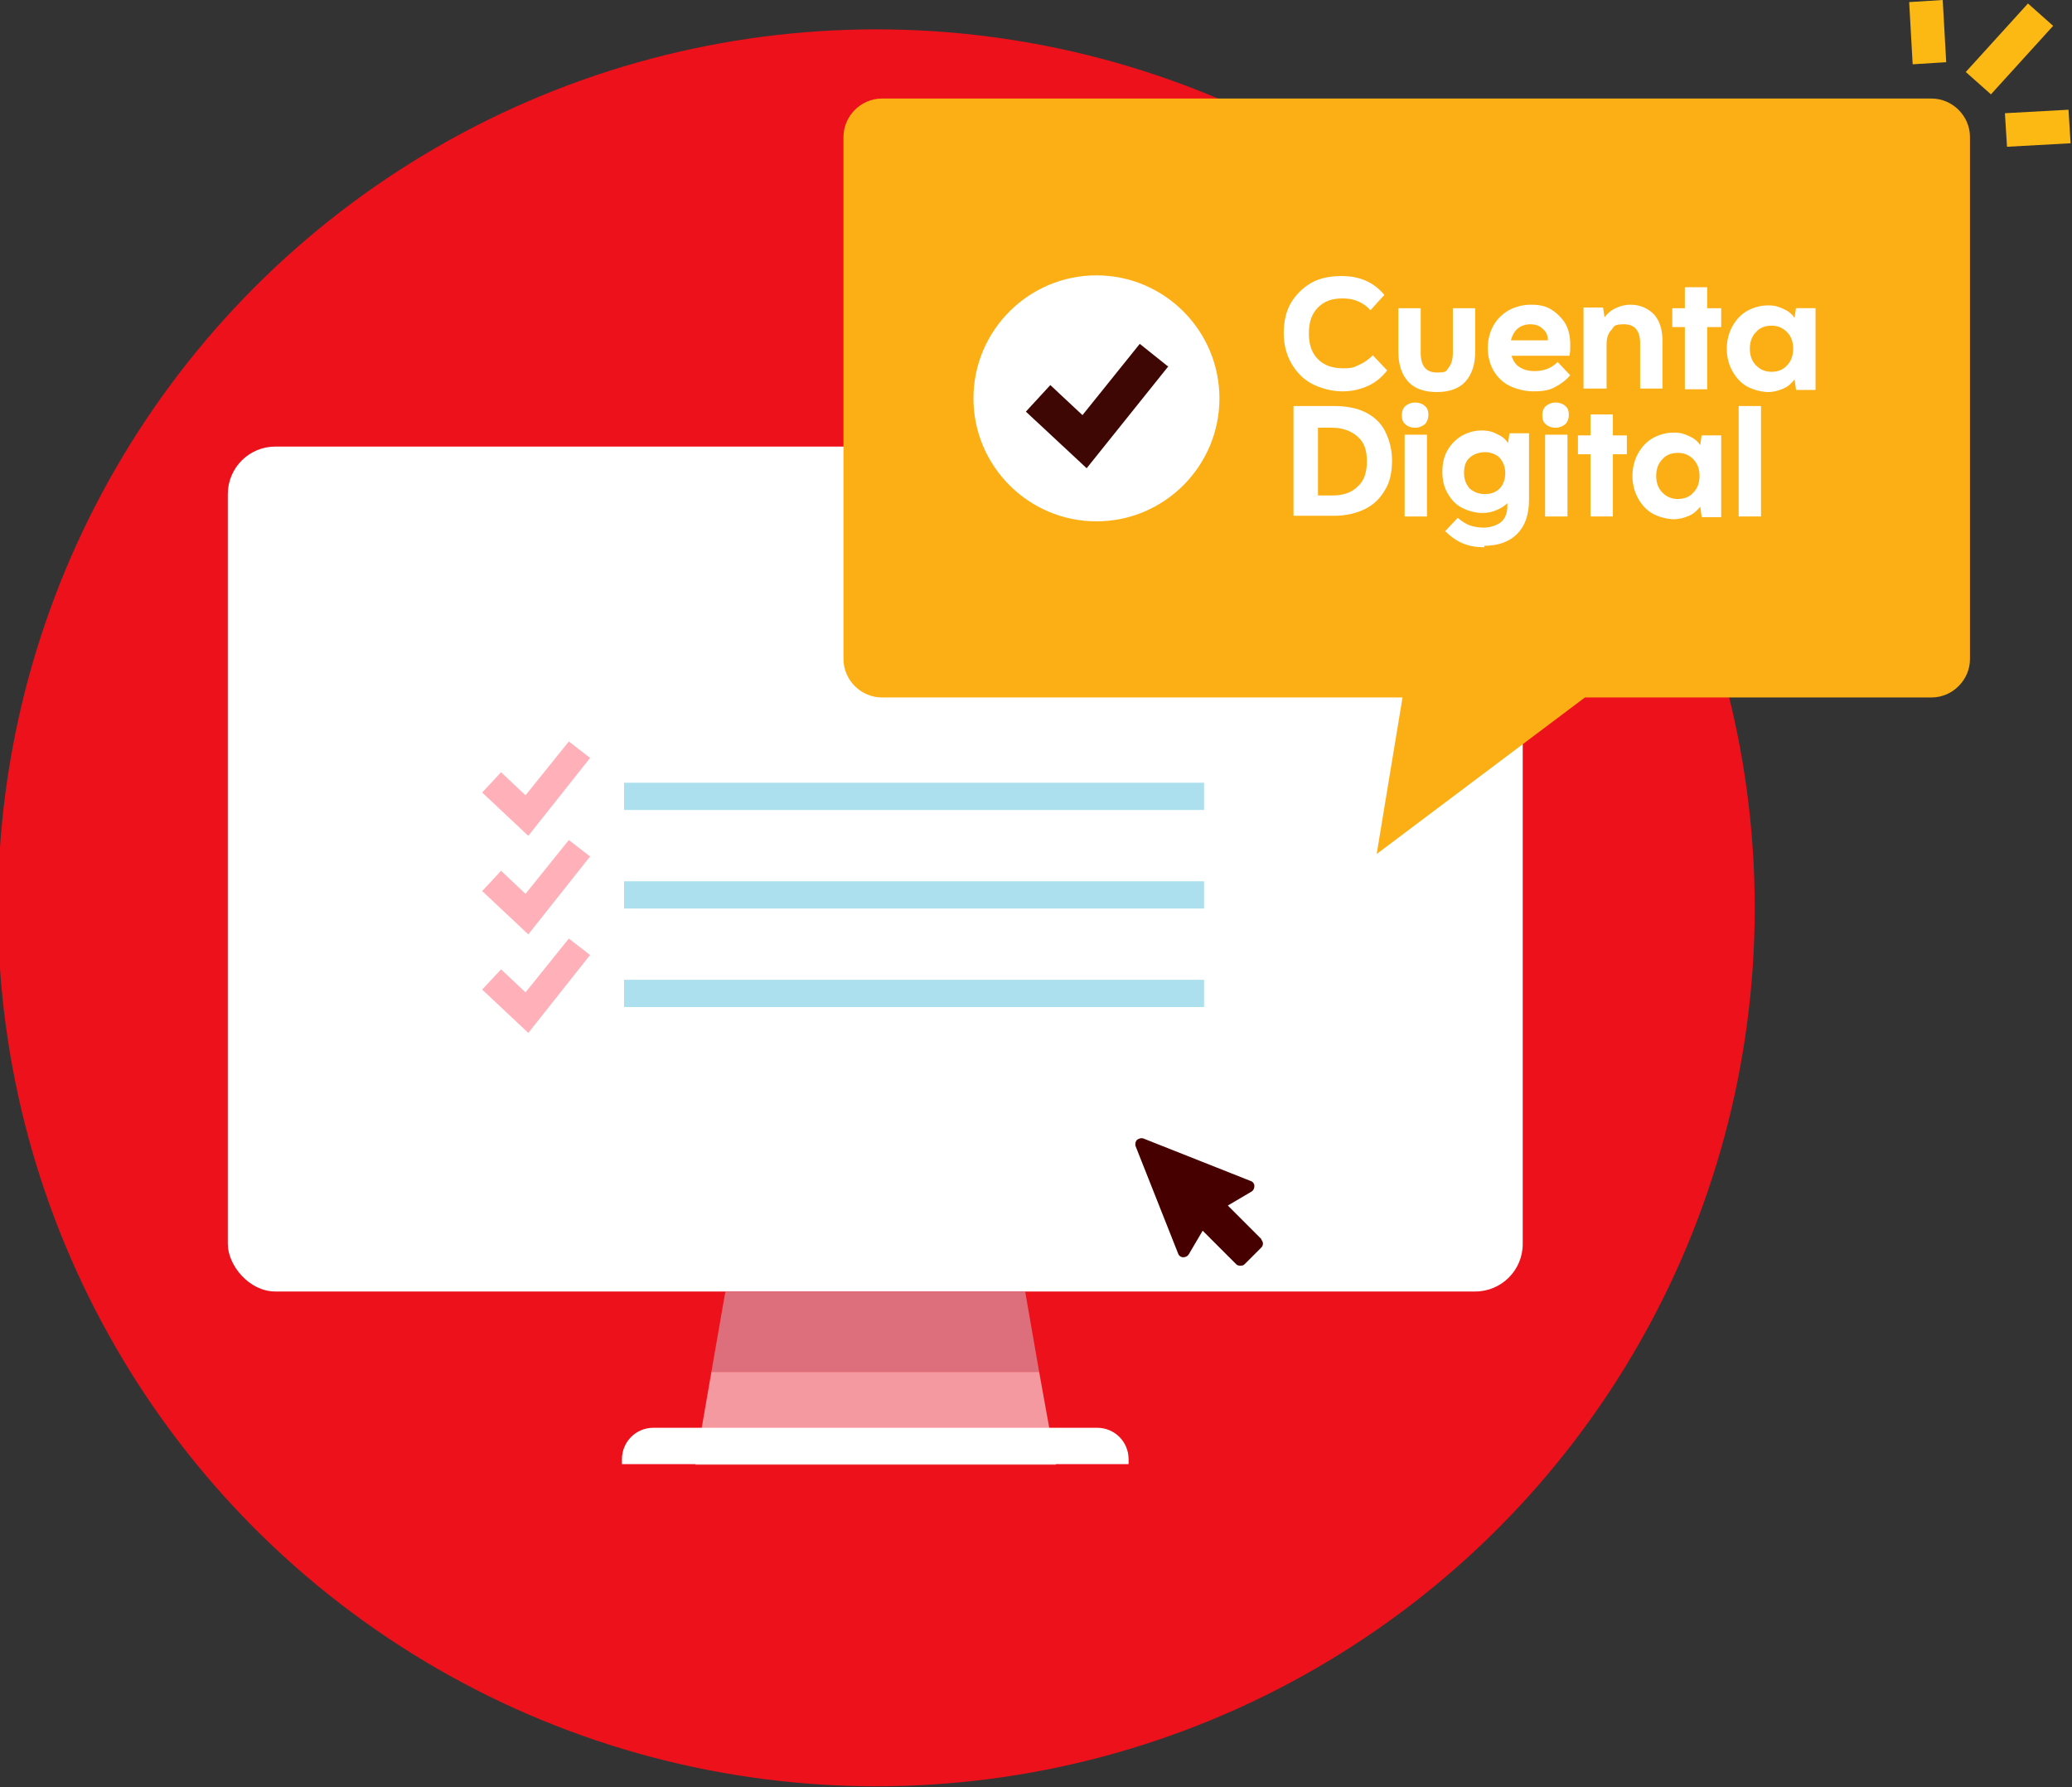 <?xml version="1.0" encoding="UTF-8"?>
<svg id="Layer_1" xmlns="http://www.w3.org/2000/svg" version="1.1" viewBox="0 0 296.5 255.7">
  <rect x="0" y="0" width="296.5" height="255.7" fill="#333333" stroke="none"/>
  <!-- Generator: Adobe Illustrator 29.5.1, SVG Export Plug-In . SVG Version: 2.1.0 Build 141)  -->
  <defs>
    <style>
      .st0 {
        fill: #460000;
      }

      .st1 {
        fill: #fcaf15;
      }

      .st2 {
        isolation: isolate;
      }

      .st3 {
        fill: #dd6f7c;
      }

      .st4 {
        fill: #fff;
      }

      .st5 {
        fill: #3e0703;
      }

      .st5, .st6, .st7 {
        fill-rule: evenodd;
      }

      .st8 {
        fill: #ec111a;
      }

      .st6 {
        fill: #fdb913;
      }

      .st9 {
        fill: #f4999f;
      }

      .st10 {
        fill: #ade0ee;
      }

      .st7 {
        fill: #ffb0b8;
      }
    </style>
  </defs>
  <g>
    <circle class="st8" cx="125.4" cy="129.9" r="125.7"/>
    <path class="st6" d="M293.8,3.7l-8.9,9.8-3.6-3.2,8.9-9.8,3.6,3.2ZM278,0l.5,8.9-4.8.3-.5-8.9L278,0ZM286.9,16.2l9.1-.5.3,4.8-9.1.5-.3-4.8Z"/>
    <rect class="st4" x="32.6" y="63.9" width="185.3" height="120.9" rx="6.8" ry="6.8"/>
    <g>
      <polygon class="st9" points="99.5 209.6 151.1 209.6 148.7 196.3 101.8 196.3 99.5 209.6"/>
      <polygon class="st3" points="103.8 184.8 101.8 196.3 148.7 196.3 146.7 184.8 103.8 184.8"/>
    </g>
    <path class="st4" d="M93.6,204.3h63.4c2.5,0,4.5,2,4.5,4.5v.7h-72.5v-.7c0-2.5,2-4.5,4.5-4.5h0Z"/>
    <path class="st7" d="M84.5,108.5l-3.1-2.4-6.2,7.7-3.5-3.3-2.7,2.9,6.6,6.2,8.8-11.1h0ZM84.5,122.6l-3.1-2.4-6.2,7.7-3.5-3.3-2.7,2.9,6.6,6.2,8.8-11.1h0ZM84.5,136.7l-3.1-2.4-6.2,7.7-3.5-3.3-2.7,2.9,6.6,6.2,8.8-11.1h0Z"/>
    <path class="st1" d="M276.4,14.1H126.2c-3,0-5.5,2.5-5.5,5.5v74.7c0,3,2.5,5.5,5.5,5.5h74.5l-3.7,22.4,29.8-22.4h49.6c3,0,5.5-2.5,5.5-5.5V19.6c0-3-2.5-5.5-5.5-5.5Z"/>
    <g class="st2">
      <g class="st2">
        <path class="st4" d="M196.5,50.9l2,2.1c-.7.9-1.6,1.7-2.7,2.2-1.1.5-2.3.8-3.7.8s-3.1-.4-4.4-1.1c-1.3-.7-2.2-1.7-2.9-2.9s-1.1-2.7-1.1-4.3.3-3.1,1-4.3,1.7-2.2,2.9-2.9,2.7-1,4.4-1c2.6,0,4.6.9,6.1,2.7l-2,2.2c-.5-.6-1.1-1-1.8-1.3s-1.4-.4-2.2-.4c-1.5,0-2.6.4-3.5,1.3-.9.9-1.3,2.1-1.3,3.7s.4,2.8,1.3,3.7c.9.9,2.1,1.3,3.6,1.3s1.6-.2,2.3-.5,1.4-.8,2-1.4h0Z"/>
        <path class="st4" d="M200.1,50.3v-6.2h3.2v6.4c0,1.9.8,2.8,2.3,2.8s1.3-.2,1.7-.7.6-1.2.6-2.1v-6.4h3.2v6.2c0,1.9-.5,3.3-1.4,4.3s-2.3,1.5-4.1,1.5-3.2-.5-4.1-1.5c-.9-1-1.4-2.4-1.4-4.3Z"/>
        <path class="st4" d="M224.6,53.8c-.7.8-1.5,1.3-2.3,1.7s-1.8.5-2.9.5-2.4-.3-3.4-.8-1.7-1.2-2.3-2.2c-.5-.9-.8-2-.8-3.2s.3-2.3.8-3.2,1.3-1.7,2.2-2.2,2-.8,3.2-.8,2.1.2,2.9.7c.8.5,1.5,1.2,2,2,.5.9.7,1.9.7,3s0,.9-.1,1.6h-8.3c.2.7.6,1.3,1.1,1.6.6.4,1.3.6,2.2.6,1.3,0,2.4-.4,3.3-1.3l1.8,1.9h0ZM219,46.4c-.7,0-1.3.2-1.8.6-.5.4-.8,1-1,1.7h5.3c0-.8-.3-1.3-.8-1.7-.4-.4-1-.6-1.8-.6h.1Z"/>
        <path class="st4" d="M226.6,55.7v-11.7h2.8l.2,1.4c.4-.5.9-1,1.6-1.3.6-.3,1.3-.5,2.1-.5,1.4,0,2.5.5,3.4,1.4.8.9,1.2,2.2,1.2,3.8v6.8h-3.2v-6.5c0-1.8-.8-2.7-2.3-2.7s-1.4.3-1.8.8c-.5.5-.7,1.2-.7,2v6.4h-3.3Z"/>
      </g>
      <g class="st2">
        <path class="st4" d="M241.1,55.7v-8.9h-1.8v-2.7h1.8v-3h3.2v3h2v2.7h-2v8.9s-3.2,0-3.2,0Z"/>
      </g>
      <g class="st2">
        <path class="st4" d="M257,55.7l-.2-1.4c-.4.5-.9,1-1.6,1.3-.7.3-1.4.5-2.2.5s-2.1-.3-3-.8-1.6-1.3-2.1-2.2-.8-2-.8-3.2.3-2.3.8-3.2,1.2-1.7,2.1-2.2c.9-.5,1.9-.8,3-.8s1.5.2,2.2.5,1.2.7,1.6,1.3l.2-1.4h2.8v11.7h-2.8ZM253.5,53.2c.9,0,1.7-.3,2.2-.9.6-.6.9-1.4.9-2.4s-.3-1.8-.9-2.4c-.6-.6-1.3-.9-2.2-.9s-1.7.3-2.2.9c-.6.6-.9,1.4-.9,2.4s.3,1.8.9,2.4c.6.6,1.3.9,2.2.9h0Z"/>
      </g>
    </g>
    <path class="st4" d="M174.5,57c0,9.7-7.9,17.6-17.6,17.6s-17.6-7.9-17.6-17.6,7.9-17.6,17.6-17.6,17.6,7.9,17.6,17.6Z"/>
    <path class="st5" d="M167.2,52.4l-11.7,14.6-8.7-8.1,3.5-3.8,4.6,4.3,8.2-10.2,4,3.2h0Z"/>
  </g>
  <path class="st0" d="M180.5,177.3l-4.8-4.8,3.4-2c.3-.2.4-.5.4-.8s-.2-.6-.5-.7l-15.4-6.1c-.3-.1-.6,0-.9.2-.2.2-.3.6-.2.9l6.1,15.4c.1.3.4.5.7.5s.6-.1.8-.4l2-3.4,4.8,4.8c.2.2.4.2.6.2s.4,0,.6-.2l2.4-2.4c.3-.3.3-.8,0-1.1h0Z"/>
  <rect class="st10" x="89.3" y="112" width="83" height="3.9"/>
  <rect class="st10" x="89.3" y="126.1" width="83" height="3.9"/>
  <rect class="st10" x="89.3" y="140.2" width="83" height="3.9"/>
  <g class="st2">
    <path class="st4" d="M185.1,73.9v-15.8h5.9c1.7,0,3.2.3,4.4.9,1.2.6,2.2,1.5,2.8,2.7s1,2.6,1,4.2-.3,3.1-1,4.2c-.7,1.2-1.6,2.1-2.8,2.7s-2.7,1-4.4,1h-5.9ZM190.6,61.2h-2v9.7h2c1.6,0,2.8-.4,3.7-1.3.9-.8,1.3-2,1.3-3.6s-.4-2.7-1.3-3.5c-.9-.8-2.1-1.3-3.7-1.3Z"/>
    <path class="st4" d="M200.6,59.4c0-.6.2-1,.5-1.3.4-.3.8-.5,1.4-.5s1.1.2,1.4.5c.4.3.5.8.5,1.3s-.2,1-.5,1.3c-.4.3-.8.5-1.4.5s-1.1-.2-1.4-.5c-.4-.3-.5-.8-.5-1.3ZM201,73.9v-11.7h3.2v11.7h-3.2Z"/>
    <path class="st4" d="M212.3,78.3c-1.2,0-2.2-.2-3.1-.6-.9-.4-1.7-1-2.4-1.7l1.8-1.9c.6.5,1.2.9,1.8,1.1s1.3.3,2,.3,1.8-.3,2.4-.8c.6-.5.9-1.3.9-2.3v-.4c-.4.4-1,.8-1.6,1-.6.3-1.3.4-2.1.4s-2-.3-2.9-.8-1.5-1.2-2-2.1-.7-1.9-.7-3,.2-2.1.7-3,1.2-1.6,2-2.1c.9-.5,1.8-.8,2.9-.8s1.6.2,2.2.5c.7.3,1.2.7,1.6,1.3l.2-1.4h2.8v9.5c0,2.2-.6,3.8-1.7,4.9s-2.7,1.7-4.7,1.7v.2ZM212.5,70.7c.9,0,1.6-.3,2.1-.8s.8-1.3.8-2.2-.3-1.6-.8-2.2c-.5-.5-1.3-.8-2.1-.8s-1.7.3-2.2.8c-.6.5-.8,1.3-.8,2.2s.3,1.6.8,2.2c.6.5,1.3.8,2.2.8Z"/>
    <path class="st4" d="M220.7,59.4c0-.6.2-1,.5-1.3.4-.3.8-.5,1.4-.5s1.1.2,1.4.5c.4.3.5.8.5,1.3s-.2,1-.5,1.3c-.4.3-.8.5-1.4.5s-1.1-.2-1.4-.5c-.4-.3-.5-.8-.5-1.3ZM221.1,73.9v-11.7h3.2v11.7h-3.2Z"/>
    <path class="st4" d="M227.6,73.9v-8.9h-1.8v-2.7h1.8v-3h3.2v3h2v2.7h-2v8.9h-3.2Z"/>
    <path class="st4" d="M243.5,73.9l-.2-1.4c-.4.5-.9,1-1.6,1.3-.7.3-1.4.5-2.2.5s-2.1-.3-3-.8-1.6-1.3-2.1-2.2c-.5-.9-.8-2-.8-3.2s.3-2.3.8-3.2c.5-.9,1.2-1.7,2.1-2.2.9-.5,1.9-.8,3-.8s1.5.2,2.2.5,1.2.7,1.6,1.3l.2-1.4h2.8v11.7h-2.8ZM240.1,71.4c.9,0,1.7-.3,2.2-.9.6-.6.9-1.4.9-2.4s-.3-1.8-.9-2.4c-.6-.6-1.3-.9-2.2-.9s-1.7.3-2.2.9c-.6.6-.9,1.4-.9,2.4s.3,1.8.9,2.4c.6.6,1.3.9,2.2.9Z"/>
    <path class="st4" d="M248.8,73.9v-15.8h3.2v15.8h-3.2Z"/>
  </g>
</svg>